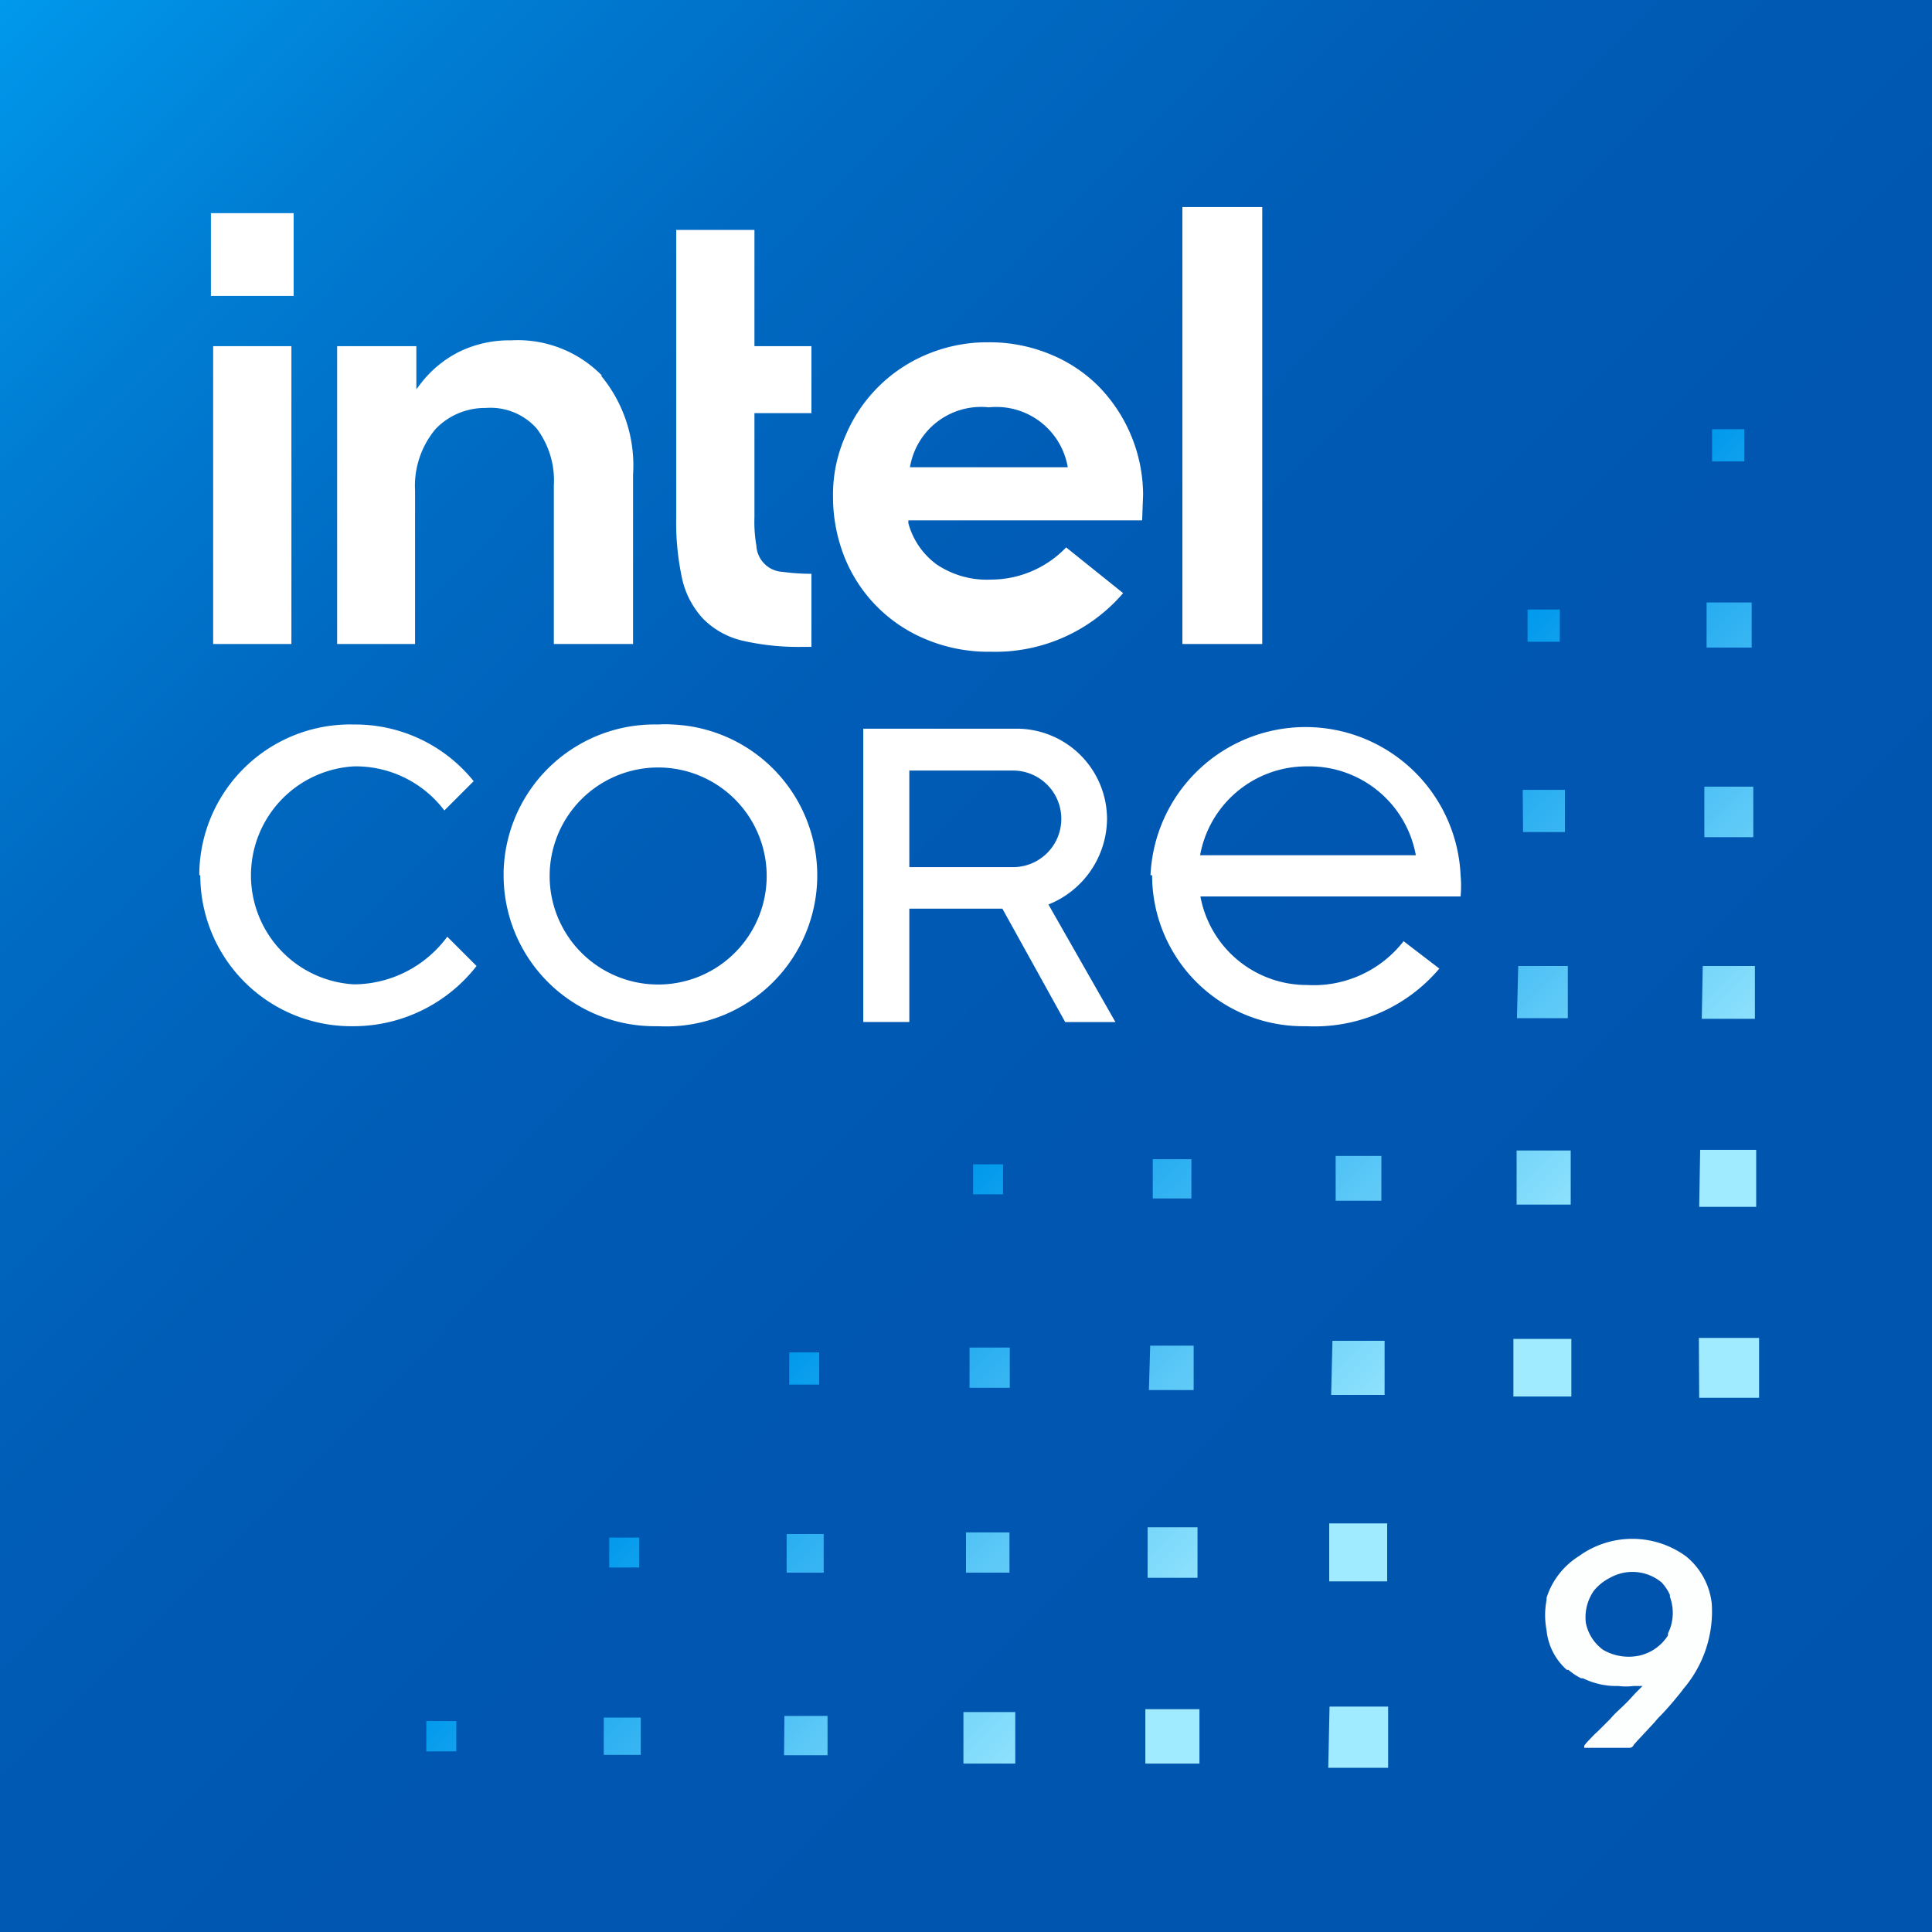 <svg id="Core_7" data-name="Core 7" xmlns="http://www.w3.org/2000/svg" xmlns:xlink="http://www.w3.org/1999/xlink" viewBox="0 0 60 60"><rect x="0" y="0" width="60" height="60" fill="#333333" stroke="none"/><defs><style>.cls-1{fill:url(#linear-gradient);}.cls-2{fill:url(#linear-gradient-2);}.cls-3{fill:#fff;}.cls-4{fill:#fdfefe;}.cls-5{fill:#0154ae;}</style><linearGradient id="linear-gradient" x1="-0.12" y1="59.77" x2="60.12" y2="0.01" gradientTransform="matrix(1, 0, 0, -1, 0, 59.89)" gradientUnits="userSpaceOnUse"><stop offset="0" stop-color="#0099ec"/><stop offset="0.02" stop-color="#0094e7"/><stop offset="0.13" stop-color="#007cd2"/><stop offset="0.25" stop-color="#006ac2"/><stop offset="0.39" stop-color="#005db7"/><stop offset="0.58" stop-color="#0056b0"/><stop offset="1" stop-color="#0054ae"/></linearGradient><linearGradient id="linear-gradient-2" x1="48.94" y1="10.79" x2="33.11" y2="26.63" gradientTransform="matrix(1, 0, 0, -1, 0, 59.89)" gradientUnits="userSpaceOnUse"><stop offset="0.29" stop-color="#a0ebff"/><stop offset="1" stop-color="#0099ec"/></linearGradient></defs><path class="cls-1" d="M0,0V60H60V0Z" transform="translate(0 0)"/><path class="cls-2" d="M47.1,35.73h1.68v1.68H47.1Zm1.34-15.8v-1h-1v1ZM47,43.37h1.8V41.58H47Zm.11-11.75h1.58V30H47.15Zm-5.77,11.7H43V41.64H41.38Zm-.06,5.79h1.8v-1.8h-1.8Zm.2-13.21v1.39H42.9V35.9Zm-.23,19h1.86V53H41.29ZM52.93,26h1.52V24.43H52.93Zm1.24-11.67v-1h-1v1ZM53,20.11h1.4v-1.4H53Zm-5.7,5.73h1.3V24.53H47.29Zm5.47,17.57h1.86V41.55H52.76Zm0-5.93h1.77V35.71H52.8Zm.08-5.84H54.5V30H52.88ZM13.28,53.45h.89v.94h-.93v-.94Zm0,0Zm11.07,1.06H25.7V53.29H24.36ZM25.44,43V42h-.93v1Zm4.48,11.77h1.61v-1.6H29.92Zm-5.49-5.93h1.15v-1.2H24.43ZM18.75,54.5H19.9V53.34H18.75Zm1.07-5.82h-.9v-.93h.93v.93Zm-.85-.9ZM30.11,43.1h1.25V41.85H30.11ZM35.64,49h1.55V47.43H35.64Zm-.07,5.77h1.68V53.08H35.57ZM35.8,36v1.22H37V36ZM30,48.84h1.35V47.59H30Zm5.68-5.67h1.39V41.79H35.72Zm-4.53-6.08v-.93h-.93v.93Z" transform="translate(0 0)"/><path class="cls-3" d="M28.24,23.93h3.22a1.5,1.5,0,0,1,0,3H28.24Zm-1.43-1.3v9.11h1.43V28.22h2.89l1.95,3.52h1.56l-2.08-3.65a2.89,2.89,0,0,0,1.82-2.66,2.81,2.81,0,0,0-2.82-2.8H26.81ZM6.22,27.18a4.69,4.69,0,0,0,4.71,4.69H11A4.85,4.85,0,0,0,14.8,30l-.91-.91A3.62,3.62,0,0,1,11,30.57a3.39,3.39,0,0,1,0-6.77,3.45,3.45,0,0,1,2.8,1.37l.91-.91A4.72,4.72,0,0,0,11,22.5a4.69,4.69,0,0,0-4.81,4.57v.11m10.88,0a3.37,3.37,0,1,1,0,.05v-.05m-1.43,0a4.69,4.69,0,0,0,4.71,4.69h.1a4.69,4.69,0,1,0,.43-9.37,3.09,3.09,0,0,0-.43,0,4.69,4.69,0,0,0-4.81,4.57v.11m25-3.38a3.36,3.36,0,0,1,3.33,2.76H37.27a3.36,3.36,0,0,1,3.32-2.76m-4.81,3.38a4.69,4.69,0,0,0,4.71,4.69h.1a5.07,5.07,0,0,0,4.11-1.79l-1.11-.85a3.54,3.54,0,0,1-3,1.36,3.36,3.36,0,0,1-3.31-2.75h8.08a3.64,3.64,0,0,0,0-.66,4.82,4.82,0,0,0-9.63,0" transform="translate(0 0)"/><rect class="cls-3" x="6.55" y="6.62" width="2.57" height="2.57"/><path class="cls-3" d="M9.05,20V10.75H6.62V20Zm16.15.09V17.82a6.65,6.65,0,0,1-.89-.06.86.86,0,0,1-.82-.81,4.39,4.39,0,0,1-.06-.89V12.83H25.2V10.75H23.43V7.14H21v8.94A8.23,8.23,0,0,0,21.19,18a2.68,2.68,0,0,0,.65,1.22,2.53,2.53,0,0,0,1.19.67,7.74,7.74,0,0,0,1.86.2Zm14-.09V6.43H36.72V20ZM18.7,11.67a3.66,3.66,0,0,0-2.83-1.1,3.56,3.56,0,0,0-1.6.35,3.46,3.46,0,0,0-1.21,1l-.13.17V10.75H10.47V20h2.42V15.24a2.75,2.75,0,0,1,.64-1.92,2.12,2.12,0,0,1,1.55-.65,1.92,1.92,0,0,1,1.59.64,2.69,2.69,0,0,1,.53,1.77h0V20h2.46V14.74a4.37,4.37,0,0,0-1-3.08Zm16.8,3.69A4.85,4.85,0,0,0,34.12,12a4.53,4.53,0,0,0-1.51-1,4.91,4.91,0,0,0-1.93-.37A4.82,4.82,0,0,0,28.8,11a4.69,4.69,0,0,0-2.55,2.55,4.49,4.49,0,0,0-.38,1.88,5.07,5.07,0,0,0,.36,1.88,4.61,4.61,0,0,0,2.54,2.55,5,5,0,0,0,2,.38,5.23,5.23,0,0,0,4.11-1.82L33.11,17a3.24,3.24,0,0,1-2.34,1,2.79,2.79,0,0,1-1.68-.47,2.35,2.35,0,0,1-.88-1.28v-.09h7.26Zm-7.24-.85a2.24,2.24,0,0,1,2.45-1.86,2.25,2.25,0,0,1,2.45,1.86Z" transform="translate(0 0)"/><path class="cls-4" d="M52.37,48.34a2.2,2.2,0,0,1,.79,1.46,3.7,3.7,0,0,1-.89,2.66l-.05.07c-.2.25-.41.5-.63.73a2.09,2.09,0,0,0-.2.22l-.26.28,0,0-.28.3,0,0-.07.08,0,0,0,0a.28.28,0,0,0-.06.08.14.14,0,0,1-.12.06h-1.4l0-.07,0,0,.09-.11,0,0,.22-.23.15-.14.07-.07.11-.11,0,0,.17-.17a2.61,2.61,0,0,1,.23-.24l0,0,.19-.18.14-.14,0,0,.22-.24.15-.15,0,0,.07-.07-.28,0a1.83,1.83,0,0,1-.47,0h0a2.35,2.35,0,0,1-1.1-.24l-.06,0a2,2,0,0,1-.39-.26l-.05,0a1.89,1.89,0,0,1-.63-1.23,2.48,2.48,0,0,1,0-.94l0-.07a2.38,2.38,0,0,1,1-1.29l0,0A2.83,2.83,0,0,1,52.37,48.34Z" transform="translate(0 0)"/><path class="cls-5" d="M51.52,49.08l.08.06,0,0a1.48,1.48,0,0,1,.26.39l0,.06a1.44,1.44,0,0,1,0,1l-.06.14,0,.06a1.43,1.43,0,0,1-.86.62,1.59,1.59,0,0,1-1.15-.17,1.36,1.36,0,0,1-.54-.84,1.44,1.44,0,0,1,.25-1A1.53,1.53,0,0,1,50,49l0,0A1.42,1.42,0,0,1,51.52,49.08Z" transform="translate(0 0)"/></svg>